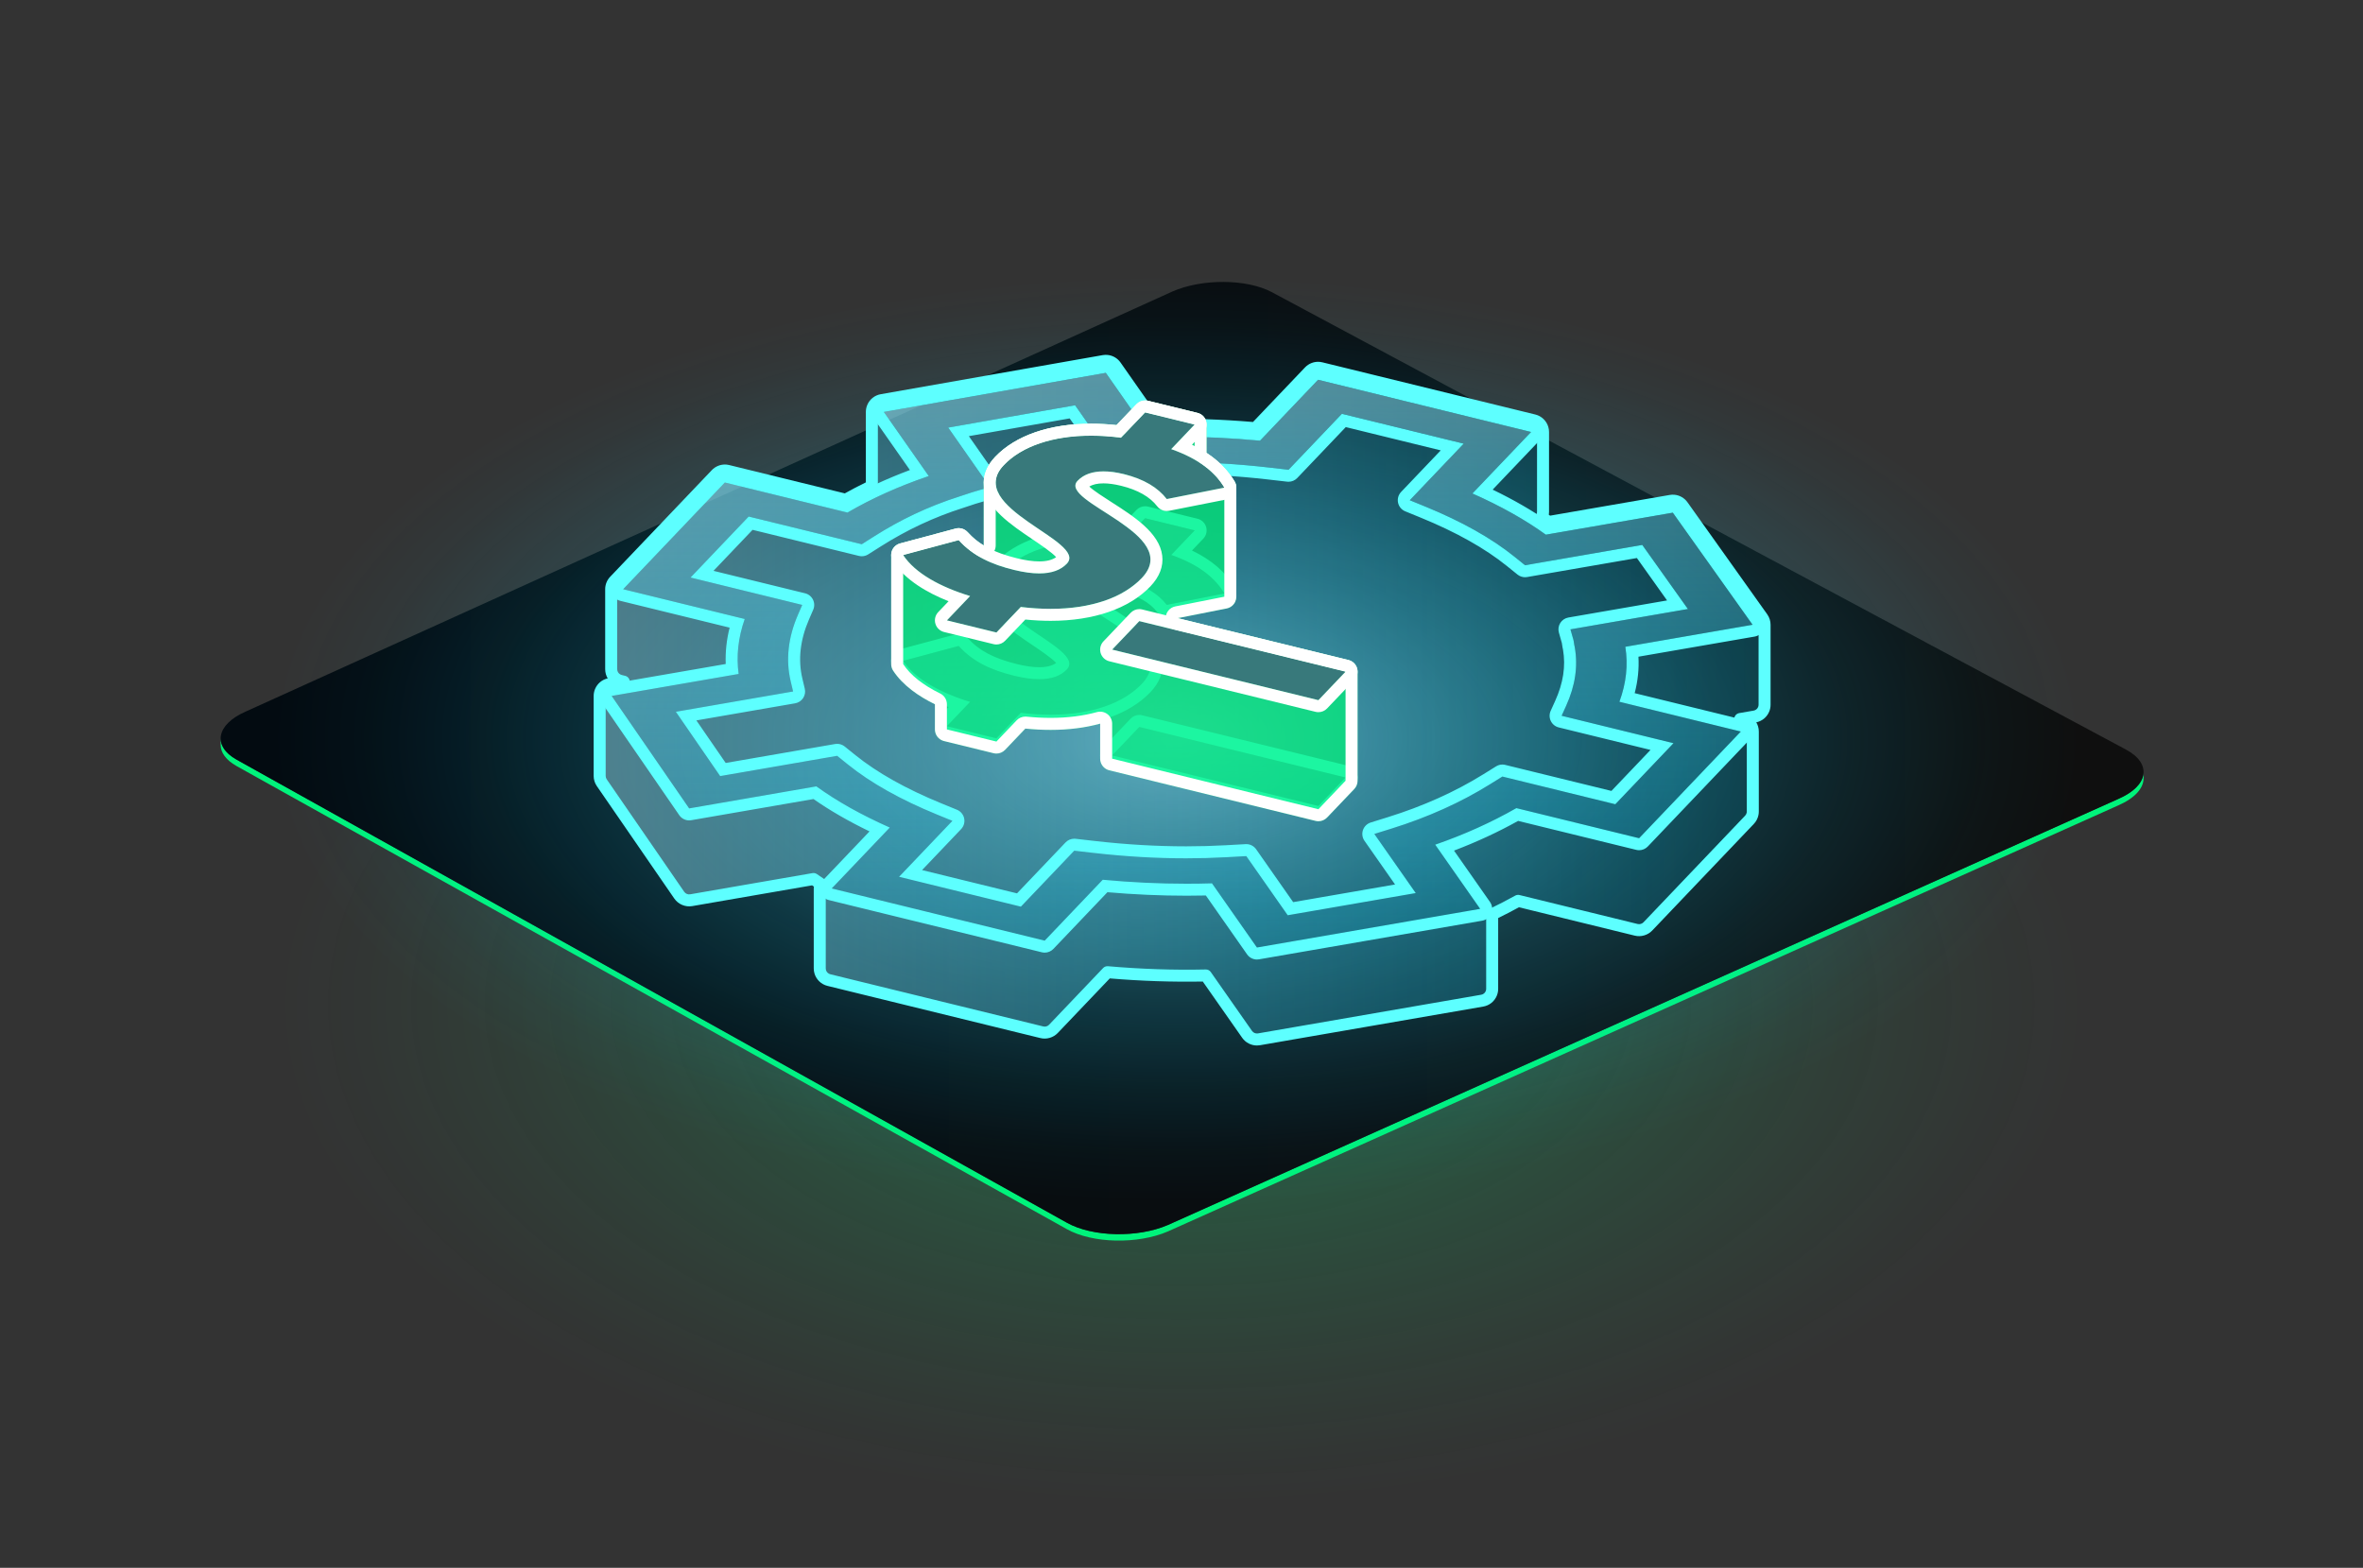 <?xml version="1.0" encoding="utf-8"?>
<!-- Generator: Adobe Illustrator 27.0.0, SVG Export Plug-In . SVG Version: 6.00 Build 0)  -->
<svg version="1.1" id="Layer_2_00000155826102790806427960000002725768444267548310_"
	 xmlns="http://www.w3.org/2000/svg" xmlns:xlink="http://www.w3.org/1999/xlink" x="0px" y="0px"
	 viewBox="0 0 606.635 402.515" style="enable-background:new 0 0 606.635 402.515;" xml:space="preserve">
<rect x="0" y="0" width="606.635" height="402.515" fill="#333333" stroke="none"/>
<style type="text/css">
	.st0{opacity:0.3;fill:url(#SVGID_1_);enable-background:new    ;}
	.st1{fill:#00F37B;}
	.st2{fill:url(#SVGID_00000062153751936385776580000012352415103731266486_);}
	.st3{opacity:0.72;fill:url(#SVGID_00000072276661778755276130000006449962917394143361_);enable-background:new    ;}
	.st4{fill:url(#SVGID_00000051372571319829920090000014702080856385960868_);fill-opacity:0.5;}
	.st5{fill:#5DFFFF;}
	.st6{fill:url(#SVGID_00000049196258484301827040000016424485392928140444_);fill-opacity:0.5;}
	.st7{fill:#01F279;fill-opacity:0.7;}
	.st8{fill:#FFFFFF;}
	.st9{fill:#38797B;}
</style>
<g id="Layer_1-2">
	<g>
		<g>
			
				<radialGradient id="SVGID_1_" cx="-5937.647" cy="14271.761" r="232.783" gradientTransform="matrix(1 0 0 -0.553 6240.964 8150.124)" gradientUnits="userSpaceOnUse">
				<stop  offset="0" style="stop-color:#00F37B"/>
				<stop  offset="0.242" style="stop-color:#00F37B;stop-opacity:0.709"/>
				<stop  offset="0.513" style="stop-color:#00F37B;stop-opacity:0.408"/>
				<stop  offset="0.739" style="stop-color:#00F37B;stop-opacity:0.187"/>
				<stop  offset="0.908" style="stop-color:#00F37B;stop-opacity:0.051"/>
				<stop  offset="1" style="stop-color:#00F37B;stop-opacity:0"/>
			</radialGradient>
			<ellipse class="st0" cx="303.318" cy="261.047" rx="303.318" ry="141.469"/>
			<path class="st1" d="M273.891,315.569c6.552,3.681,18.17,3.943,25.944,0.58
				l243.925-109.357c4.326-1.872,6.543-4.431,6.543-6.958v-1.662
				c0,2.527-2.217,5.087-6.543,6.958L299.835,314.486
				c-7.774,3.363-19.392,3.101-25.944-0.58L60.726,195.005
				c-2.738-1.538-4.074-3.464-4.074-5.421v1.662c0,1.956,1.335,3.882,4.073,5.421
				l213.166,118.902H273.891z"/>
			
				<linearGradient id="SVGID_00000016051140806837322610000016691736373898856364_" gradientUnits="userSpaceOnUse" x1="56.653" y1="44.379" x2="550.3" y2="44.379" gradientTransform="matrix(1 0 0 -1 0 239)">
				<stop  offset="0.006" style="stop-color:#030B11"/>
				<stop  offset="1" style="stop-color:#0F0F0F"/>
			</linearGradient>
			<path style="fill:url(#SVGID_00000016051140806837322610000016691736373898856364_);" d="M543.758,205.143
				L299.835,314.5c-7.774,3.363-19.391,3.101-25.944-0.58L60.727,195.019
				c-6.236-3.503-5.195-9.017,2.32-12.322L300.947,74.855
				c7.633-3.356,19.077-3.29,25.568,0.154l219.187,117.387
				c6.822,3.62,5.954,9.331-1.944,12.748V205.143z"/>
		</g>
		<g>
			
				<radialGradient id="SVGID_00000122000839853720607290000011606397227808135090_" cx="370.829" cy="889.489" r="183.766" gradientTransform="matrix(1.264 0 0 -0.648 -166.583 766.031)" gradientUnits="userSpaceOnUse">
				<stop  offset="0" style="stop-color:#91D2E2"/>
				<stop  offset="0.127" style="stop-color:#78D2E6;stop-opacity:0.828"/>
				<stop  offset="0.362" style="stop-color:#4DD2EF;stop-opacity:0.537"/>
				<stop  offset="0.575" style="stop-color:#2CD2F6;stop-opacity:0.306"/>
				<stop  offset="0.759" style="stop-color:#14D2FA;stop-opacity:0.139"/>
				<stop  offset="0.907" style="stop-color:#05D2FD;stop-opacity:0.037"/>
				<stop  offset="1" style="stop-color:#00D2FF;stop-opacity:0"/>
			</radialGradient>
			
				<ellipse style="opacity:0.72;fill:url(#SVGID_00000122000839853720607290000011606397227808135090_);enable-background:new    ;" cx="302.293" cy="189.553" rx="289.377" ry="159.553"/>
			<g>
				<g>
					
						<linearGradient id="SVGID_00000081650125112482539700000005118101117771811973_" gradientUnits="userSpaceOnUse" x1="153.946" y1="59.241" x2="453.008" y2="59.241" gradientTransform="matrix(1 0 0 -1 0 239)">
						<stop  offset="0" style="stop-color:#91D2E2"/>
						<stop  offset="1" style="stop-color:#00D2FF;stop-opacity:0.21"/>
					</linearGradient>
					<path style="fill:url(#SVGID_00000081650125112482539700000005118101117771811973_);fill-opacity:0.5;" d="
						M267.465,265.019c0.243,0.06,0.489,0.089,0.733,0.089
						c0.832,0,1.641-0.338,2.229-0.955l13.876-14.558
						c6.847,0.596,13.68,0.898,20.334,0.898c1.645,0,3.298-0.018,4.935-0.055
						l10.59,15.123c0.582,0.832,1.529,1.313,2.522,1.313
						c0.174,0,0.35-0.015,0.526-0.045l57.313-9.925
						c1.039-0.18,1.913-0.878,2.318-1.852c0.158-0.381,0.236-0.783,0.235-1.183
						v-19.141c2.287-1.092,4.509-2.24,6.661-3.44l30.332,7.435
						c0.243,0.059,0.489,0.089,0.733,0.089c0.832,0,1.641-0.337,2.229-0.955
						l26.107-27.391c0.407-0.427,0.676-0.954,0.789-1.513
						c0.041-0.201,0.06-0.406,0.06-0.613v-20.53c0-0.288-0.042-0.579-0.125-0.864
						c-0.308-1.055-1.155-1.865-2.223-2.127l-0.882-0.216l3.698-0.64
						c1.043-0.18,1.92-0.884,2.323-1.863c0.155-0.378,0.23-0.775,0.23-1.172
						v-20.53c0-0.631-0.195-1.256-0.572-1.786l-20.479-28.774
						c-0.523-0.734-1.331-1.191-2.202-1.279c-0.102-0.01-0.204-0.015-0.307-0.015
						c-0.174,0-0.35,0.015-0.526,0.045l-31.335,5.426
						c-0.58-0.406-1.172-0.809-1.776-1.209c0.212-0.426,0.321-0.896,0.321-1.372
						v-20.529c0-0.288-0.042-0.579-0.125-0.864c-0.308-1.055-1.155-1.865-2.223-2.127
						l-54.673-13.401c-0.141-0.035-0.284-0.059-0.426-0.073
						c-0.102-0.01-0.205-0.015-0.307-0.015c-0.832,0-1.641,0.338-2.229,0.955
						l-13.876,14.558c-6.846-0.596-13.679-0.898-20.333-0.898
						c-1.645,0-3.298,0.019-4.935,0.055l-10.6-15.138
						c-0.522-0.745-1.337-1.21-2.215-1.298c-0.102-0.01-0.204-0.015-0.307-0.015
						c-0.177,0-0.356,0.015-0.534,0.047l-56.978,10.033
						c-1.036,0.183-1.908,0.882-2.311,1.854c-0.157,0.379-0.235,0.78-0.235,1.178
						v19.053c-2.304,1.101-4.54,2.265-6.722,3.5l-30.281-7.423
						c-0.141-0.035-0.284-0.059-0.426-0.073c-0.102-0.01-0.205-0.015-0.307-0.015
						c-0.832,0-1.64,0.338-2.229,0.955l-26.107,27.39
						c-0.553,0.581-0.852,1.344-0.852,2.124v20.53c0,0.289,0.039,0.58,0.122,0.865
						c0.308,1.055,1.155,1.865,2.223,2.127l0.887,0.217l-3.633,0.629
						c-1.035,0.179-1.906,0.873-2.313,1.841c-0.161,0.383-0.242,0.789-0.242,1.193
						v20.53c0,0.615,0.183,1.225,0.542,1.747l19.893,28.876
						c0.581,0.843,1.534,1.333,2.536,1.333c0.174,0,0.35-0.015,0.526-0.045
						l31.398-5.438c0.6,0.42,1.213,0.836,1.839,1.25
						c-0.153,0.371-0.233,0.769-0.233,1.172v20.531
						c0,0.289,0.04,0.58,0.123,0.864c0.308,1.055,1.155,1.865,2.223,2.127
						l54.674,13.402L267.465,265.019z"/>
					<path class="st5" d="M322.683,268.414c-1.506,0-2.92-0.737-3.784-1.971l-10.118-14.449
						c-7.812,0.141-15.801-0.125-23.874-0.803l-13.366,14.024
						c-1.123,1.178-2.858,1.689-4.443,1.299h-0l-54.674-13.402
						c-1.594-0.39-2.872-1.611-3.333-3.189c-0.123-0.42-0.185-0.856-0.185-1.296
						v-20.531c0-0.164,0.009-0.327,0.026-0.489
						c-0.151-0.102-0.301-0.206-0.451-0.309l-30.776,5.331
						c-1.759,0.303-3.58-0.463-4.592-1.931l-19.893-28.877
						c-0.533-0.773-0.814-1.68-0.814-2.621v-20.529
						c0.001-0.617,0.123-1.22,0.363-1.791c0.584-1.388,1.786-2.39,3.245-2.716
						c-0.198-0.331-0.356-0.689-0.467-1.069c-0.122-0.418-0.184-0.855-0.184-1.296
						v-20.53c0-1.191,0.454-2.323,1.277-3.187l26.106-27.391
						c0.867-0.909,2.084-1.431,3.342-1.433c0.153,0,0.304,0.009,0.455,0.022
						c0.222,0.023,0.433,0.06,0.642,0.109l29.695,7.279
						c1.755-0.98,3.568-1.928,5.406-2.825v-18.088
						c0-0.608,0.119-1.203,0.353-1.768c0.607-1.466,1.903-2.506,3.466-2.781
						l56.978-10.033c0.42-0.074,0.844-0.087,1.256-0.047
						c1.345,0.134,2.556,0.844,3.329,1.946l10.129,14.466
						c7.81-0.145,15.8,0.124,23.873,0.803l13.366-14.023
						c0.973-1.021,2.392-1.558,3.811-1.408c0.204,0.02,0.421,0.057,0.637,0.11
						l54.668,13.4c1.595,0.39,2.873,1.611,3.334,3.188
						c0.124,0.425,0.187,0.861,0.187,1.297v20.528
						c0,0.244-0.02,0.487-0.058,0.728c0.112,0.075,0.222,0.151,0.333,0.228
						l30.712-5.319c0.415-0.072,0.842-0.088,1.257-0.043
						c1.317,0.132,2.521,0.83,3.294,1.917l20.479,28.773
						c0.561,0.788,0.857,1.714,0.857,2.679v20.529c0,0.609-0.116,1.201-0.346,1.759
						c-0.587,1.427-1.823,2.45-3.325,2.764c0.197,0.329,0.353,0.686,0.464,1.064
						c0.125,0.426,0.188,0.861,0.188,1.296v20.53c0,0.312-0.03,0.621-0.091,0.918
						c-0.173,0.855-0.582,1.64-1.184,2.27l-26.106,27.392
						c-1.125,1.179-2.878,1.684-4.444,1.299l-29.747-7.292
						c-1.729,0.953-3.519,1.882-5.34,2.769v18.175
						c0,0.613-0.119,1.21-0.354,1.774c-0.61,1.468-1.91,2.506-3.477,2.777
						l-57.313,9.926c-0.26,0.045-0.525,0.067-0.789,0.067L322.683,268.414z
						 M309.572,248.897c0.502,0,0.973,0.245,1.261,0.657l10.589,15.123
						c0.338,0.483,0.932,0.736,1.525,0.634l57.312-9.926
						c0.522-0.09,0.955-0.436,1.159-0.925c0.078-0.188,0.118-0.387,0.118-0.592
						v-19.142c0-0.594,0.341-1.134,0.876-1.39
						c2.252-1.075,4.464-2.218,6.573-3.395c0.34-0.189,0.74-0.245,1.117-0.15
						l30.333,7.436c0.513,0.123,1.106-0.04,1.481-0.434l26.107-27.392
						c0.201-0.21,0.337-0.472,0.395-0.756c0.02-0.101,0.029-0.203,0.029-0.307
						v-20.53c0-0.143-0.022-0.288-0.064-0.433c-0.153-0.524-0.579-0.932-1.111-1.062
						l-0.883-0.217c-0.708-0.174-1.197-0.82-1.171-1.549s0.558-1.339,1.276-1.464
						l3.698-0.64c0.524-0.091,0.958-0.439,1.161-0.932
						c0.076-0.184,0.114-0.381,0.114-0.586v-20.529
						c0-0.321-0.099-0.63-0.287-0.894l-20.479-28.773
						c-0.258-0.361-0.659-0.595-1.1-0.639c-0.16-0.017-0.281-0.01-0.418,0.015
						l-31.333,5.427c-0.4,0.066-0.813-0.023-1.146-0.257
						c-0.569-0.398-1.151-0.793-1.744-1.186c-0.648-0.429-0.874-1.273-0.528-1.97
						c0.105-0.21,0.16-0.447,0.16-0.686V110.907
						c0-0.144-0.021-0.289-0.063-0.433c-0.154-0.525-0.579-0.932-1.11-1.062
						l-54.674-13.402c-0.072-0.018-0.139-0.029-0.207-0.036
						c-0.062-0.006-0.111-0.008-0.16-0.008c-0.419,0-0.825,0.174-1.114,0.477
						l-13.876,14.559c-0.322,0.338-0.779,0.515-1.248,0.472
						c-8.493-0.74-16.911-1.021-25.099-0.838
						c-0.518,0.026-1.001-0.234-1.296-0.656l-10.6-15.139
						c-0.258-0.367-0.661-0.604-1.107-0.648c-0.125-0.013-0.279-0.01-0.422,0.016
						l-56.976,10.033c-0.521,0.092-0.953,0.438-1.155,0.927
						c-0.079,0.189-0.118,0.388-0.118,0.589v19.054
						c0,0.593-0.341,1.134-0.876,1.39c-2.263,1.081-4.492,2.241-6.627,3.45
						c-0.342,0.192-0.744,0.249-1.126,0.155l-30.281-7.423
						c-0.069-0.017-0.143-0.029-0.217-0.037c-0.042-0.004-0.096-0.007-0.15-0.007
						c-0.419,0-0.825,0.175-1.114,0.478l-26.107,27.391
						c-0.275,0.288-0.426,0.665-0.426,1.061v20.53
						c0,0.149,0.02,0.295,0.061,0.433c0.154,0.525,0.579,0.933,1.111,1.064
						l0.886,0.216c0.708,0.174,1.198,0.819,1.173,1.549
						c-0.025,0.729-0.557,1.34-1.276,1.465l-3.633,0.63
						c-0.52,0.09-0.952,0.434-1.157,0.919c-0.081,0.192-0.122,0.394-0.122,0.599
						v20.528c0,0.315,0.094,0.618,0.271,0.875l19.892,28.876
						c0.337,0.488,0.934,0.749,1.532,0.643l31.397-5.439
						c0.4-0.068,0.812,0.023,1.146,0.256c0.588,0.412,1.19,0.821,1.804,1.227
						c0.615,0.406,0.856,1.19,0.575,1.871c-0.078,0.189-0.117,0.386-0.117,0.587
						v20.531c0,0.148,0.02,0.293,0.061,0.433c0.154,0.525,0.579,0.932,1.11,1.061
						l54.675,13.403l0,0c0.533,0.13,1.107-0.041,1.481-0.434l13.876-14.559
						c0.323-0.338,0.779-0.511,1.248-0.472c8.494,0.739,16.911,1.021,25.1,0.838
						c0.012-0.001,0.023-0.001,0.035-0.001L309.572,248.897z"/>
				</g>
				<g>
					
						<linearGradient id="SVGID_00000100359242097853337860000011642436534347029924_" gradientUnits="userSpaceOnUse" x1="316.189" y1="191.104" x2="316.189" y2="47.418" gradientTransform="matrix(1.026 0.001 -0.001 -1.027 -20.953 291.548)">
						<stop  offset="0" style="stop-color:#91D2E2"/>
						<stop  offset="1" style="stop-color:#00D2FF;stop-opacity:0.21"/>
					</linearGradient>
					<path style="fill:url(#SVGID_00000100359242097853337860000011642436534347029924_);fill-opacity:0.5;" d="
						M268.199,241.497l-54.673-13.401l14.901-15.634
						c-7.29-3.233-13.603-6.774-18.846-10.573l-32.662,5.657l-19.892-28.875
						l32.599-5.645c-0.635-4.596-0.111-9.321,1.563-14.107l-31.206-7.649
						l26.107-27.39l31.479,7.716c6.345-3.691,13.214-6.775,20.868-9.373
						l-11.53-16.464l56.977-10.033l11.549,16.494
						c9.126-0.276,18.52,0.033,28.045,0.921l14.901-15.634l54.673,13.401
						l-15.05,15.79c7.29,3.233,13.603,6.774,18.846,10.573l32.599-5.645
						l20.479,28.774l-32.668,5.657c0.74,4.656,0.242,9.301-1.52,14.116
						l31.167,7.64l-26.107,27.39l-31.517-7.725
						c-6.355,3.639-13.331,6.782-20.828,9.385l11.541,16.478l-57.312,9.925
						l-11.538-16.478c-9.126,0.276-18.52-0.033-28.045-0.921l-14.901,15.634
						L268.199,241.497z M230.813,225.102l31.273,7.665l13.694-14.367l5.017,0.574
						c11.669,1.335,23.11,1.705,34.003,1.102l5.152-0.286l10.632,15.183
						l32.865-5.691l-10.632-15.183l4.395-1.367
						c9.291-2.892,17.794-6.716,25.272-11.367l3.215-2l28.989,7.106
						l14.933-15.667l-28.72-7.04l1.149-2.538
						c2.361-5.216,3.089-10.15,2.226-15.079
						c-0.092-0.354-0.153-0.745-0.211-1.135c-0.04-0.272-0.074-0.543-0.144-0.785
						l-0.754-2.652l30.153-5.222l-11.708-16.452l-30.098,5.213l-2.759-2.225
						c-5.835-4.704-13.515-9.02-22.827-12.828l-4.004-1.637l13.842-14.523
						l-31.273-7.665l-13.694,14.367l-5.017-0.574
						c-11.669-1.335-23.11-1.705-34.003-1.102l-5.152,0.286l-10.621-15.167
						l-32.577,5.736l10.687,15.258l-4.566,1.348
						c-0.417,0.122-0.857,0.277-1.303,0.43c-0.639,0.22-1.282,0.43-1.885,0.621
						c-8.191,2.607-15.325,6.074-21.918,10.252l-3.208,2.033l-29.032-7.116
						l-14.933,15.667l28.678,7.03l-1.093,2.52
						c-2.541,5.861-3.168,11.615-1.865,17.104l0.617,2.596l-30.099,5.212
						l11.375,16.51l30.035-5.201l2.759,2.225
						c5.835,4.704,13.515,9.02,22.826,12.828l4.004,1.637l-13.694,14.367
						L230.813,225.102z M249.045,180.193c-7.619-2.33-14.108-5.846-17.18-10.527
						l14.253-3.823c3.731,4.15,8.501,6.243,14.234,7.649
						c6.73,1.65,11.091,0.946,13.53-1.613
						c5.535-5.807-26.583-14.372-16.168-25.299
						c5.892-6.182,17.102-8.748,30.072-7.033l6.189-6.494l12.712,3.116
						l-6.011,6.307c7.257,2.549,11.335,6.013,13.636,9.889l-14.779,2.925
						c-2.268-2.944-5.868-5.135-10.978-6.388
						c-5.359-1.313-9.481-0.86-11.92,1.699
						c-5.178,5.433,27.357,13.561,16.466,24.987
						c-5.773,6.057-16.717,9.151-31.047,7.409l-6.249,6.556l-12.712-3.116
						l5.952-6.244L249.045,180.193z M345.439,199.611l-52.952-12.98l-6.973,7.316
						l52.952,12.98L345.439,199.611z"/>
					<path class="st5" d="M283.884,95.724l11.549,16.494
						c2.155-0.065,4.326-0.098,6.508-0.098c7.062,0,14.26,0.34,21.537,1.019
						l14.901-15.634l54.673,13.401l-15.05,15.79
						c7.29,3.233,13.603,6.774,18.846,10.573l32.599-5.645l20.479,28.774
						l-32.668,5.657c0.74,4.656,0.242,9.301-1.52,14.116l31.167,7.64
						l-26.107,27.39l-31.517-7.726c-6.355,3.639-13.331,6.782-20.828,9.385
						l11.54,16.478l-57.312,9.925l-11.538-16.478
						c-2.155,0.065-4.325,0.098-6.507,0.098c-7.062,0-14.261-0.34-21.538-1.019
						l-14.901,15.634l-54.673-13.401l14.901-15.634
						c-7.29-3.233-13.603-6.774-18.846-10.573l-32.662,5.657l-19.892-28.875
						l32.6-5.645c-0.635-4.596-0.111-9.321,1.563-14.107l-31.206-7.649
						l26.107-27.39l31.479,7.716c6.345-3.691,13.214-6.775,20.868-9.373
						l-11.53-16.464l56.977-10.033 M221.234,139.724l-29.031-7.116l-14.933,15.667
						l28.678,7.029l-1.093,2.52c-2.541,5.861-3.168,11.615-1.865,17.104
						l0.617,2.596l-30.099,5.212l11.375,16.51l30.035-5.201l2.759,2.225
						c5.835,4.704,13.515,9.02,22.827,12.828l4.004,1.637l-13.694,14.367
						l31.273,7.665l13.694-14.367l5.017,0.574c8.048,0.921,15.989,1.383,23.715,1.383
						c3.476,0,6.908-0.094,10.288-0.281l5.152-0.286l10.632,15.183l32.865-5.691
						l-10.632-15.183l4.395-1.368c9.291-2.892,17.794-6.716,25.271-11.367
						l3.215-2l28.989,7.106l14.933-15.667l-28.72-7.04l1.149-2.538
						c2.361-5.216,3.089-10.149,2.226-15.079
						c-0.092-0.354-0.153-0.745-0.21-1.135c-0.04-0.272-0.074-0.544-0.144-0.785
						l-0.754-2.652l30.153-5.222l-11.708-16.452l-30.098,5.213l-2.759-2.225
						c-5.835-4.704-13.515-9.02-22.827-12.828l-4.004-1.637l13.842-14.523
						l-31.273-7.666l-13.694,14.367l-5.017-0.574
						c-8.048-0.92-15.99-1.382-23.716-1.383c-3.476,0-6.907,0.093-10.288,0.281
						l-5.152,0.286l-10.621-15.167l-32.578,5.736l10.687,15.258l-4.566,1.348
						c-0.417,0.122-0.857,0.277-1.303,0.43c-0.639,0.22-1.283,0.43-1.885,0.621
						c-8.191,2.607-15.325,6.074-21.919,10.252l-3.208,2.033 M293.977,133.052
						l12.712,3.116l-6.011,6.307c7.257,2.549,11.335,6.013,13.636,9.889l-14.779,2.925
						c-2.268-2.944-5.868-5.135-10.978-6.388c-1.926-0.472-3.692-0.716-5.277-0.716
						c-2.827,0-5.08,0.775-6.643,2.415c-5.178,5.432,27.357,13.561,16.466,24.987
						c-4.694,4.925-12.809,7.891-23.381,7.891c-2.43,0-4.987-0.156-7.666-0.482
						l-6.249,6.556l-12.712-3.116l5.952-6.244
						c-7.619-2.33-14.108-5.846-17.18-10.527l14.253-3.824
						c3.731,4.15,8.501,6.243,14.234,7.649c2.453,0.601,4.592,0.89,6.438,0.89
						c3.217,0,5.542-0.877,7.092-2.503c5.535-5.807-26.583-14.372-16.168-25.299
						c4.692-4.923,12.759-7.554,22.4-7.554c2.465,0,5.031,0.172,7.672,0.521
						l6.19-6.494 M292.487,186.631l52.953,12.98l-6.973,7.316l-52.953-12.98
						l6.973-7.316 M283.885,92.645c-0.177,0-0.356,0.015-0.535,0.047l-56.978,10.033
						c-1.036,0.183-1.908,0.882-2.311,1.854c-0.403,0.972-0.281,2.083,0.322,2.945
						l9.211,13.153c-5.922,2.21-11.355,4.726-16.49,7.633l-30.281-7.423
						c-0.243-0.06-0.489-0.089-0.733-0.089c-0.832,0-1.641,0.338-2.229,0.955
						l-26.106,27.39c-0.758,0.795-1.035,1.934-0.727,2.989
						c0.309,1.055,1.156,1.865,2.223,2.127l28.06,6.878
						c-0.788,3.137-1.122,6.259-0.999,9.336l-29.81,5.162
						c-1.034,0.179-1.906,0.873-2.314,1.841c-0.407,0.968-0.293,2.076,0.303,2.941
						l19.892,28.875c0.581,0.843,1.534,1.333,2.535,1.333
						c0.175,0,0.35-0.015,0.526-0.045l31.397-5.438
						c4.189,2.93,9.011,5.714,14.389,8.308l-11.934,12.52
						c-0.758,0.795-1.035,1.934-0.727,2.989c0.309,1.055,1.156,1.865,2.223,2.127
						l54.673,13.401c0.243,0.06,0.489,0.089,0.733,0.089
						c0.832,0,1.641-0.337,2.229-0.955l13.876-14.558
						c6.847,0.596,13.68,0.898,20.334,0.898c1.644,0,3.297-0.019,4.934-0.055
						l10.589,15.123c0.582,0.831,1.529,1.313,2.522,1.313
						c0.175,0,0.35-0.015,0.526-0.045l57.312-9.925
						c1.039-0.18,1.913-0.878,2.318-1.852c0.405-0.973,0.284-2.086-0.321-2.949
						l-9.237-13.19c5.824-2.216,11.34-4.771,16.455-7.625l30.332,7.435
						c0.243,0.06,0.489,0.089,0.733,0.089c0.832,0,1.641-0.337,2.229-0.955
						l26.107-27.39c0.758-0.795,1.035-1.934,0.727-2.989
						c-0.309-1.055-1.155-1.865-2.223-2.127l-27.982-6.859
						c0.824-3.153,1.145-6.253,0.969-9.363l29.826-5.164
						c1.043-0.18,1.92-0.884,2.323-1.863c0.403-0.979,0.275-2.095-0.339-2.958
						l-20.479-28.774c-0.583-0.82-1.523-1.294-2.508-1.294
						c-0.175,0-0.35,0.015-0.526,0.045l-31.335,5.426
						c-4.189-2.93-9.011-5.714-14.389-8.308l12.082-12.676
						c0.758-0.795,1.035-1.934,0.727-2.989c-0.309-1.055-1.155-1.865-2.223-2.127
						l-54.673-13.401c-0.243-0.06-0.489-0.089-0.733-0.089
						c-0.832,0-1.641,0.338-2.229,0.955l-13.875,14.558
						c-6.847-0.596-13.68-0.898-20.333-0.898c-1.645,0-3.298,0.019-4.935,0.055
						l-10.6-15.139c-0.582-0.832-1.529-1.313-2.522-1.313l0,0L283.885,92.645z
						 M248.725,111.975l25.884-4.557l9.496,13.561
						c0.578,0.826,1.521,1.313,2.522,1.313c0.057,0,0.114-0.002,0.171-0.005
						l5.152-0.286c3.306-0.183,6.71-0.276,10.117-0.276
						c7.6,0,15.461,0.459,23.366,1.363l5.017,0.574
						c0.117,0.013,0.234,0.02,0.35,0.02c0.837,0,1.644-0.342,2.229-0.955
						l12.463-13.076l24.376,5.975l-10.173,10.673
						c-0.702,0.737-0.995,1.773-0.783,2.768c0.213,0.995,0.904,1.821,1.846,2.207
						l4.004,1.637c9.036,3.695,16.457,7.859,22.059,12.375l2.759,2.225
						c0.552,0.445,1.235,0.682,1.933,0.682c0.175,0,0.351-0.015,0.526-0.045
						l28.188-4.882l7.748,10.887l-25.333,4.387
						c-0.861,0.149-1.617,0.656-2.082,1.396c-0.465,0.739-0.594,1.641-0.354,2.481
						l0.754,2.652c0.018,0.08,0.029,0.181,0.044,0.283l0.016,0.109
						c0.062,0.421,0.132,0.868,0.242,1.323c0.724,4.266,0.064,8.576-2.016,13.173
						l-1.149,2.538c-0.377,0.834-0.364,1.793,0.036,2.617
						c0.4,0.823,1.147,1.426,2.036,1.644l23.555,5.774l-10.033,10.527
						l-27.257-6.681c-0.242-0.059-0.488-0.089-0.733-0.089
						c-0.57,0-1.134,0.158-1.627,0.465l-3.215,2
						c-7.256,4.512-15.519,8.227-24.56,11.041l-4.395,1.368
						c-0.939,0.292-1.682,1.015-1.999,1.945s-0.172,1.956,0.392,2.762l7.85,11.21
						l-26.159,4.53l-9.511-13.581c-0.578-0.826-1.521-1.313-2.522-1.313
						c-0.057,0-0.114,0.002-0.171,0.005l-5.152,0.286
						c-3.305,0.183-6.71,0.276-10.118,0.276c-7.599,0-15.46-0.458-23.365-1.363
						l-5.017-0.574c-0.117-0.013-0.234-0.02-0.35-0.02
						c-0.837,0-1.644,0.342-2.229,0.955l-12.463,13.076l-24.376-5.975l10.025-10.518
						c0.702-0.737,0.995-1.773,0.782-2.769c-0.213-0.995-0.904-1.821-1.846-2.206
						l-4.004-1.637c-9.036-3.695-16.458-7.859-22.059-12.375l-2.759-2.225
						c-0.551-0.445-1.235-0.682-1.933-0.682c-0.175,0-0.351,0.015-0.525,0.045
						l-28.092,4.865l-7.527-10.925l25.36-4.391
						c0.837-0.145,1.578-0.63,2.045-1.339c0.468-0.709,0.622-1.581,0.425-2.407
						l-0.617-2.596c-1.146-4.827-0.576-9.93,1.694-15.167l1.093-2.519
						c0.361-0.832,0.337-1.782-0.067-2.594c-0.403-0.813-1.144-1.406-2.025-1.622
						l-23.513-5.763l10.033-10.527l27.3,6.692
						c0.242,0.059,0.488,0.089,0.733,0.089c0.579,0,1.151-0.163,1.648-0.478
						l3.208-2.033c6.762-4.285,13.698-7.53,21.204-9.919
						c0.624-0.199,1.291-0.416,1.952-0.644l0.169-0.058
						c0.342-0.118,0.679-0.236,1-0.33l4.57-1.349
						c0.95-0.281,1.708-1.002,2.035-1.937s0.184-1.971-0.384-2.783L248.725,111.975
						L248.725,111.975z M293.977,129.972c-0.832,0-1.641,0.338-2.229,0.955
						l-5.125,5.377c-2.211-0.239-4.394-0.359-6.507-0.359
						c-10.653,0-19.4,3.022-24.63,8.509c-2.21,2.319-3.184,4.841-2.895,7.499
						c0.617,5.681,6.931,9.937,12.502,13.692c2.039,1.374,4.975,3.354,6.043,4.561
						c-1,0.728-2.456,1.096-4.345,1.096c-1.616,0-3.535-0.27-5.705-0.802
						c-5.968-1.463-9.76-3.472-12.677-6.717
						c-0.592-0.659-1.429-1.021-2.29-1.021c-0.266,0-0.534,0.034-0.798,0.105
						l-14.253,3.824c-0.955,0.256-1.728,0.955-2.08,1.878
						s-0.239,1.96,0.303,2.786c3.145,4.793,8.867,8.042,14.231,10.169l-2.658,2.788
						c-0.758,0.795-1.035,1.934-0.727,2.989c0.309,1.055,1.156,1.865,2.223,2.127
						l12.712,3.116c0.243,0.06,0.489,0.089,0.733,0.089
						c0.832,0,1.641-0.337,2.229-0.955l5.197-5.452
						c2.219,0.221,4.395,0.333,6.488,0.333c11.078,0,20.174-3.141,25.61-8.846
						c2.349-2.465,3.371-5.12,3.036-7.893c-0.707-5.858-7.282-10.064-13.082-13.774
						c-1.842-1.178-4.446-2.844-5.636-3.953c0.898-0.555,2.097-0.827,3.631-0.827
						c1.317,0,2.846,0.211,4.544,0.627c4.259,1.044,7.379,2.819,9.272,5.277
						c0.59,0.765,1.495,1.2,2.439,1.2c0.198,0,0.399-0.019,0.598-0.059
						l14.779-2.925c0.981-0.194,1.807-0.852,2.214-1.766
						c0.408-0.913,0.346-1.967-0.164-2.827c-2.335-3.934-5.938-7.05-10.949-9.451
						l2.905-3.048c0.758-0.795,1.035-1.934,0.727-2.989
						c-0.309-1.055-1.155-1.865-2.223-2.127l-12.712-3.116
						c-0.243-0.06-0.489-0.089-0.733-0.089l0,0L293.977,129.972z M292.487,183.551
						c-0.832,0-1.641,0.337-2.229,0.955l-6.973,7.316
						c-0.758,0.795-1.035,1.934-0.727,2.989c0.309,1.055,1.155,1.865,2.223,2.127
						l52.953,12.98c0.243,0.06,0.489,0.089,0.733,0.089
						c0.832,0,1.641-0.337,2.229-0.955l6.973-7.316
						c0.758-0.795,1.035-1.934,0.727-2.989c-0.309-1.055-1.155-1.865-2.223-2.127
						L293.22,183.64c-0.243-0.06-0.489-0.089-0.733-0.089l0,0L292.487,183.551z"/>
				</g>
				<g>
					<path class="st7" d="M337.734,210.751c0.243,0.06,0.489,0.089,0.733,0.089
						c0.832,0,1.641-0.337,2.229-0.955l6.973-7.316
						c0.553-0.581,0.85-1.344,0.85-2.125v-28.001
						c0-0.288-0.042-0.579-0.125-0.864c-0.308-1.055-1.155-1.865-2.223-2.127
						l-43.839-10.746l12.579-2.489c0.981-0.194,1.807-0.853,2.214-1.766
						c0.179-0.401,0.267-0.828,0.267-1.255v-28
						c0-0.546-0.145-1.09-0.432-1.572c-1.704-2.871-4.084-5.306-7.193-7.346
						v-7.278c0-0.289-0.041-0.579-0.124-0.864
						c-0.308-1.055-1.155-1.865-2.223-2.127l-12.712-3.116
						c-0.141-0.035-0.284-0.059-0.426-0.073c-0.102-0.01-0.205-0.015-0.307-0.015
						c-0.832,0-1.641,0.338-2.229,0.955l-5.125,5.377
						c-0.161-0.017-0.321-0.034-0.481-0.05c-2.047-0.205-4.066-0.309-6.025-0.309
						c-10.653,0-19.4,3.022-24.63,8.508c-1.957,2.053-2.945,4.267-2.945,6.592
						v16.16c-1.585-0.964-2.932-2.089-4.132-3.423
						c-0.522-0.58-1.233-0.93-1.983-1.005c-0.102-0.01-0.204-0.015-0.307-0.015
						c-0.266,0-0.534,0.035-0.798,0.105l-14.253,3.823
						c-0.954,0.256-1.728,0.955-2.08,1.878c-0.135,0.355-0.203,0.726-0.203,1.096
						v28c0,0.593,0.17,1.181,0.504,1.69c2.464,3.755,6.508,6.562,10.724,8.624
						v6.458c0,0.289,0.04,0.579,0.124,0.864c0.309,1.055,1.155,1.865,2.223,2.127
						l12.712,3.116c0.243,0.06,0.489,0.089,0.733,0.089
						c0.832,0,1.641-0.338,2.229-0.955l5.197-5.453
						c2.219,0.221,4.395,0.333,6.489,0.333c4.624,0,8.902-0.547,12.713-1.6v8.989
						c0,0.289,0.041,0.579,0.124,0.864c0.308,1.055,1.155,1.865,2.223,2.127
						l52.954,12.98L337.734,210.751z"/>
					<path class="st8" d="M293.977,105.885L293.977,105.885l12.712,3.116v7.278
						c0,1.038,0.523,2.006,1.39,2.575c2.721,1.785,4.76,3.86,6.235,6.343
						l0,28l-12.579,2.489c-1.417,0.28-2.448,1.508-2.481,2.951
						c-0.033,1.444,0.943,2.716,2.345,3.06l43.84,10.745l0.001,28.001
						l-6.973,7.316l-52.954-12.98v-8.989c0-0.962-0.449-1.868-1.214-2.45
						c-0.542-0.413-1.199-0.629-1.866-0.629c-0.274,0-0.55,0.037-0.819,0.111
						c-3.577,0.988-7.579,1.488-11.894,1.488c-1.987,0-4.068-0.107-6.183-0.318
						c-0.102-0.01-0.204-0.015-0.306-0.015c-0.838,0-1.645,0.342-2.229,0.955
						l-5.197,5.453l-12.712-3.116v-6.458c0-1.176-0.67-2.249-1.726-2.766
						c-4.446-2.176-7.644-4.715-9.502-7.548l0.001-28l14.253-3.823
						c1.419,1.578,2.996,2.885,4.821,3.995c0.491,0.299,1.045,0.448,1.6,0.448
						c0.52,0,1.04-0.131,1.509-0.395c0.97-0.545,1.571-1.572,1.571-2.684v-16.16
						c0-1.527,0.686-2.989,2.095-4.468c4.643-4.871,12.598-7.554,22.4-7.554
						c1.852,0,3.775,0.099,5.72,0.294l0.457,0.048
						c0.11,0.012,0.22,0.018,0.33,0.018c0.837,0,1.645-0.342,2.229-0.955
						l5.125-5.377l0-0 M293.977,102.805c-0.832,0-1.641,0.338-2.229,0.955
						l-5.125,5.377c-0.161-0.017-0.321-0.034-0.481-0.05
						c-2.047-0.205-4.066-0.309-6.025-0.309c-10.653,0-19.4,3.022-24.63,8.508
						c-1.957,2.053-2.945,4.267-2.946,6.592v16.16
						c-1.585-0.964-2.932-2.089-4.132-3.423c-0.521-0.58-1.233-0.93-1.983-1.005
						c-0.102-0.01-0.204-0.015-0.307-0.015c-0.266,0-0.534,0.034-0.798,0.105
						l-14.253,3.823c-0.954,0.256-1.728,0.955-2.08,1.878
						c-0.135,0.355-0.203,0.726-0.203,1.096v28c0,0.593,0.17,1.181,0.504,1.69
						c2.464,3.755,6.508,6.562,10.724,8.624v6.458
						c0,0.289,0.04,0.58,0.124,0.864c0.308,1.055,1.156,1.865,2.223,2.127
						l12.712,3.116c0.243,0.06,0.489,0.089,0.733,0.089
						c0.832,0,1.641-0.338,2.229-0.955l5.197-5.453
						c2.219,0.221,4.395,0.333,6.489,0.333c4.624,0,8.902-0.547,12.713-1.6v8.989
						c0,0.289,0.04,0.579,0.124,0.864c0.308,1.055,1.155,1.865,2.223,2.127
						l52.954,12.98c0.243,0.06,0.489,0.089,0.733,0.089
						c0.832,0,1.641-0.337,2.229-0.955l6.973-7.316
						c0.553-0.581,0.85-1.345,0.85-2.125v-28.001
						c0-0.288-0.042-0.579-0.125-0.864c-0.308-1.055-1.155-1.865-2.223-2.127
						l-43.839-10.746l12.579-2.489c0.981-0.194,1.807-0.853,2.214-1.766
						c0.179-0.401,0.267-0.828,0.267-1.255v-27.999
						c0-0.546-0.145-1.09-0.432-1.572c-1.704-2.871-4.084-5.306-7.193-7.346
						v-7.278c0-0.289-0.04-0.579-0.124-0.864
						c-0.308-1.055-1.155-1.865-2.222-2.127l-12.712-3.116
						c-0.141-0.035-0.284-0.059-0.426-0.073c-0.103-0.01-0.205-0.015-0.307-0.015
						l0,0L293.977,102.805z"/>
				</g>
			</g>
			<g>
				<path class="st9" d="M249.045,153.025c-7.619-2.33-14.108-5.846-17.18-10.527
					l14.253-3.823c3.731,4.15,8.501,6.243,14.234,7.649
					c6.73,1.65,11.091,0.946,13.53-1.613
					c5.535-5.807-26.583-14.372-16.168-25.299
					c5.892-6.182,17.102-8.748,30.072-7.033l6.189-6.494l12.712,3.116l-6.011,6.307
					c7.257,2.549,11.335,6.013,13.636,9.889l-14.779,2.925
					c-2.268-2.944-5.868-5.135-10.978-6.388c-5.359-1.313-9.481-0.86-11.92,1.699
					c-5.178,5.433,27.357,13.561,16.466,24.987
					c-5.773,6.057-16.717,9.151-31.047,7.409l-6.249,6.556l-12.712-3.116
					l5.952-6.244L249.045,153.025z M345.439,172.443l-52.952-12.98l-6.973,7.316
					l52.952,12.98L345.439,172.443z"/>
				<path class="st8" d="M293.977,105.885l12.712,3.116l-6.011,6.307
					c7.257,2.549,11.335,6.013,13.636,9.889l-14.779,2.925
					c-2.268-2.944-5.868-5.135-10.978-6.388c-1.926-0.472-3.692-0.716-5.277-0.716
					c-2.827-0-5.08,0.775-6.643,2.415
					c-5.178,5.433,27.357,13.561,16.466,24.987
					c-4.694,4.925-12.809,7.891-23.381,7.891c-2.43,0-4.988-0.157-7.666-0.482
					l-6.249,6.556l-12.712-3.116l5.952-6.244
					c-7.619-2.33-14.108-5.846-17.18-10.527l14.253-3.823
					c3.731,4.15,8.501,6.243,14.234,7.649c2.453,0.601,4.592,0.89,6.438,0.89
					c3.217,0,5.543-0.877,7.092-2.503c5.535-5.807-26.583-14.372-16.168-25.299
					c4.693-4.924,12.759-7.554,22.401-7.554c2.464,0,5.031,0.172,7.671,0.521
					l6.19-6.494 M292.486,159.463l52.953,12.98l-6.973,7.316l-52.953-12.98
					l6.973-7.316 M293.977,102.805c-0.832,0-1.641,0.338-2.229,0.955l-5.125,5.377
					c-2.211-0.239-4.394-0.359-6.507-0.359c-10.653,0-19.4,3.022-24.63,8.509
					c-2.21,2.319-3.184,4.842-2.895,7.499c0.617,5.681,6.931,9.937,12.502,13.692
					c2.039,1.375,4.975,3.353,6.043,4.561c-1,0.728-2.457,1.096-4.345,1.096
					c-1.616,0-3.535-0.27-5.704-0.801c-5.968-1.463-9.76-3.472-12.677-6.717
					c-0.592-0.659-1.429-1.021-2.29-1.021c-0.266,0-0.534,0.034-0.798,0.105
					l-14.253,3.823c-0.954,0.256-1.728,0.955-2.08,1.878
					c-0.352,0.923-0.239,1.96,0.303,2.786c3.145,4.793,8.867,8.042,14.231,10.169
					l-2.658,2.788c-0.758,0.795-1.035,1.934-0.727,2.989
					c0.309,1.055,1.156,1.865,2.223,2.127l12.712,3.116
					c0.243,0.06,0.489,0.089,0.733,0.089c0.832,0,1.641-0.337,2.229-0.955
					l5.197-5.452c2.219,0.221,4.395,0.333,6.489,0.333
					c11.078,0,20.173-3.141,25.61-8.846c2.349-2.465,3.37-5.12,3.036-7.893
					c-0.707-5.858-7.282-10.063-13.082-13.774c-1.842-1.178-4.446-2.844-5.636-3.953
					c0.898-0.555,2.097-0.827,3.631-0.827c1.317,0,2.846,0.211,4.544,0.627
					c4.259,1.044,7.379,2.819,9.272,5.276c0.59,0.765,1.495,1.2,2.439,1.2
					c0.198,0,0.399-0.019,0.598-0.059l14.779-2.925
					c0.981-0.194,1.807-0.853,2.214-1.766c0.408-0.913,0.346-1.967-0.164-2.827
					c-2.335-3.934-5.938-7.049-10.949-9.451l2.905-3.048
					c0.758-0.795,1.035-1.934,0.727-2.989c-0.309-1.055-1.155-1.865-2.223-2.127
					l-12.712-3.116c-0.243-0.06-0.489-0.089-0.733-0.089l0,0L293.977,102.805z
					 M292.486,156.384c-0.832,0-1.641,0.337-2.229,0.955l-6.973,7.316
					c-0.758,0.795-1.035,1.934-0.727,2.989c0.309,1.055,1.155,1.865,2.223,2.127
					l52.953,12.98c0.243,0.06,0.489,0.089,0.733,0.089
					c0.832,0,1.641-0.337,2.229-0.955l6.973-7.316
					c0.758-0.795,1.035-1.934,0.727-2.989c-0.309-1.055-1.155-1.865-2.223-2.127
					l-52.953-12.98c-0.243-0.06-0.489-0.089-0.733-0.089l0,0V156.384z"/>
			</g>
		</g>
	</g>
</g>
</svg>
